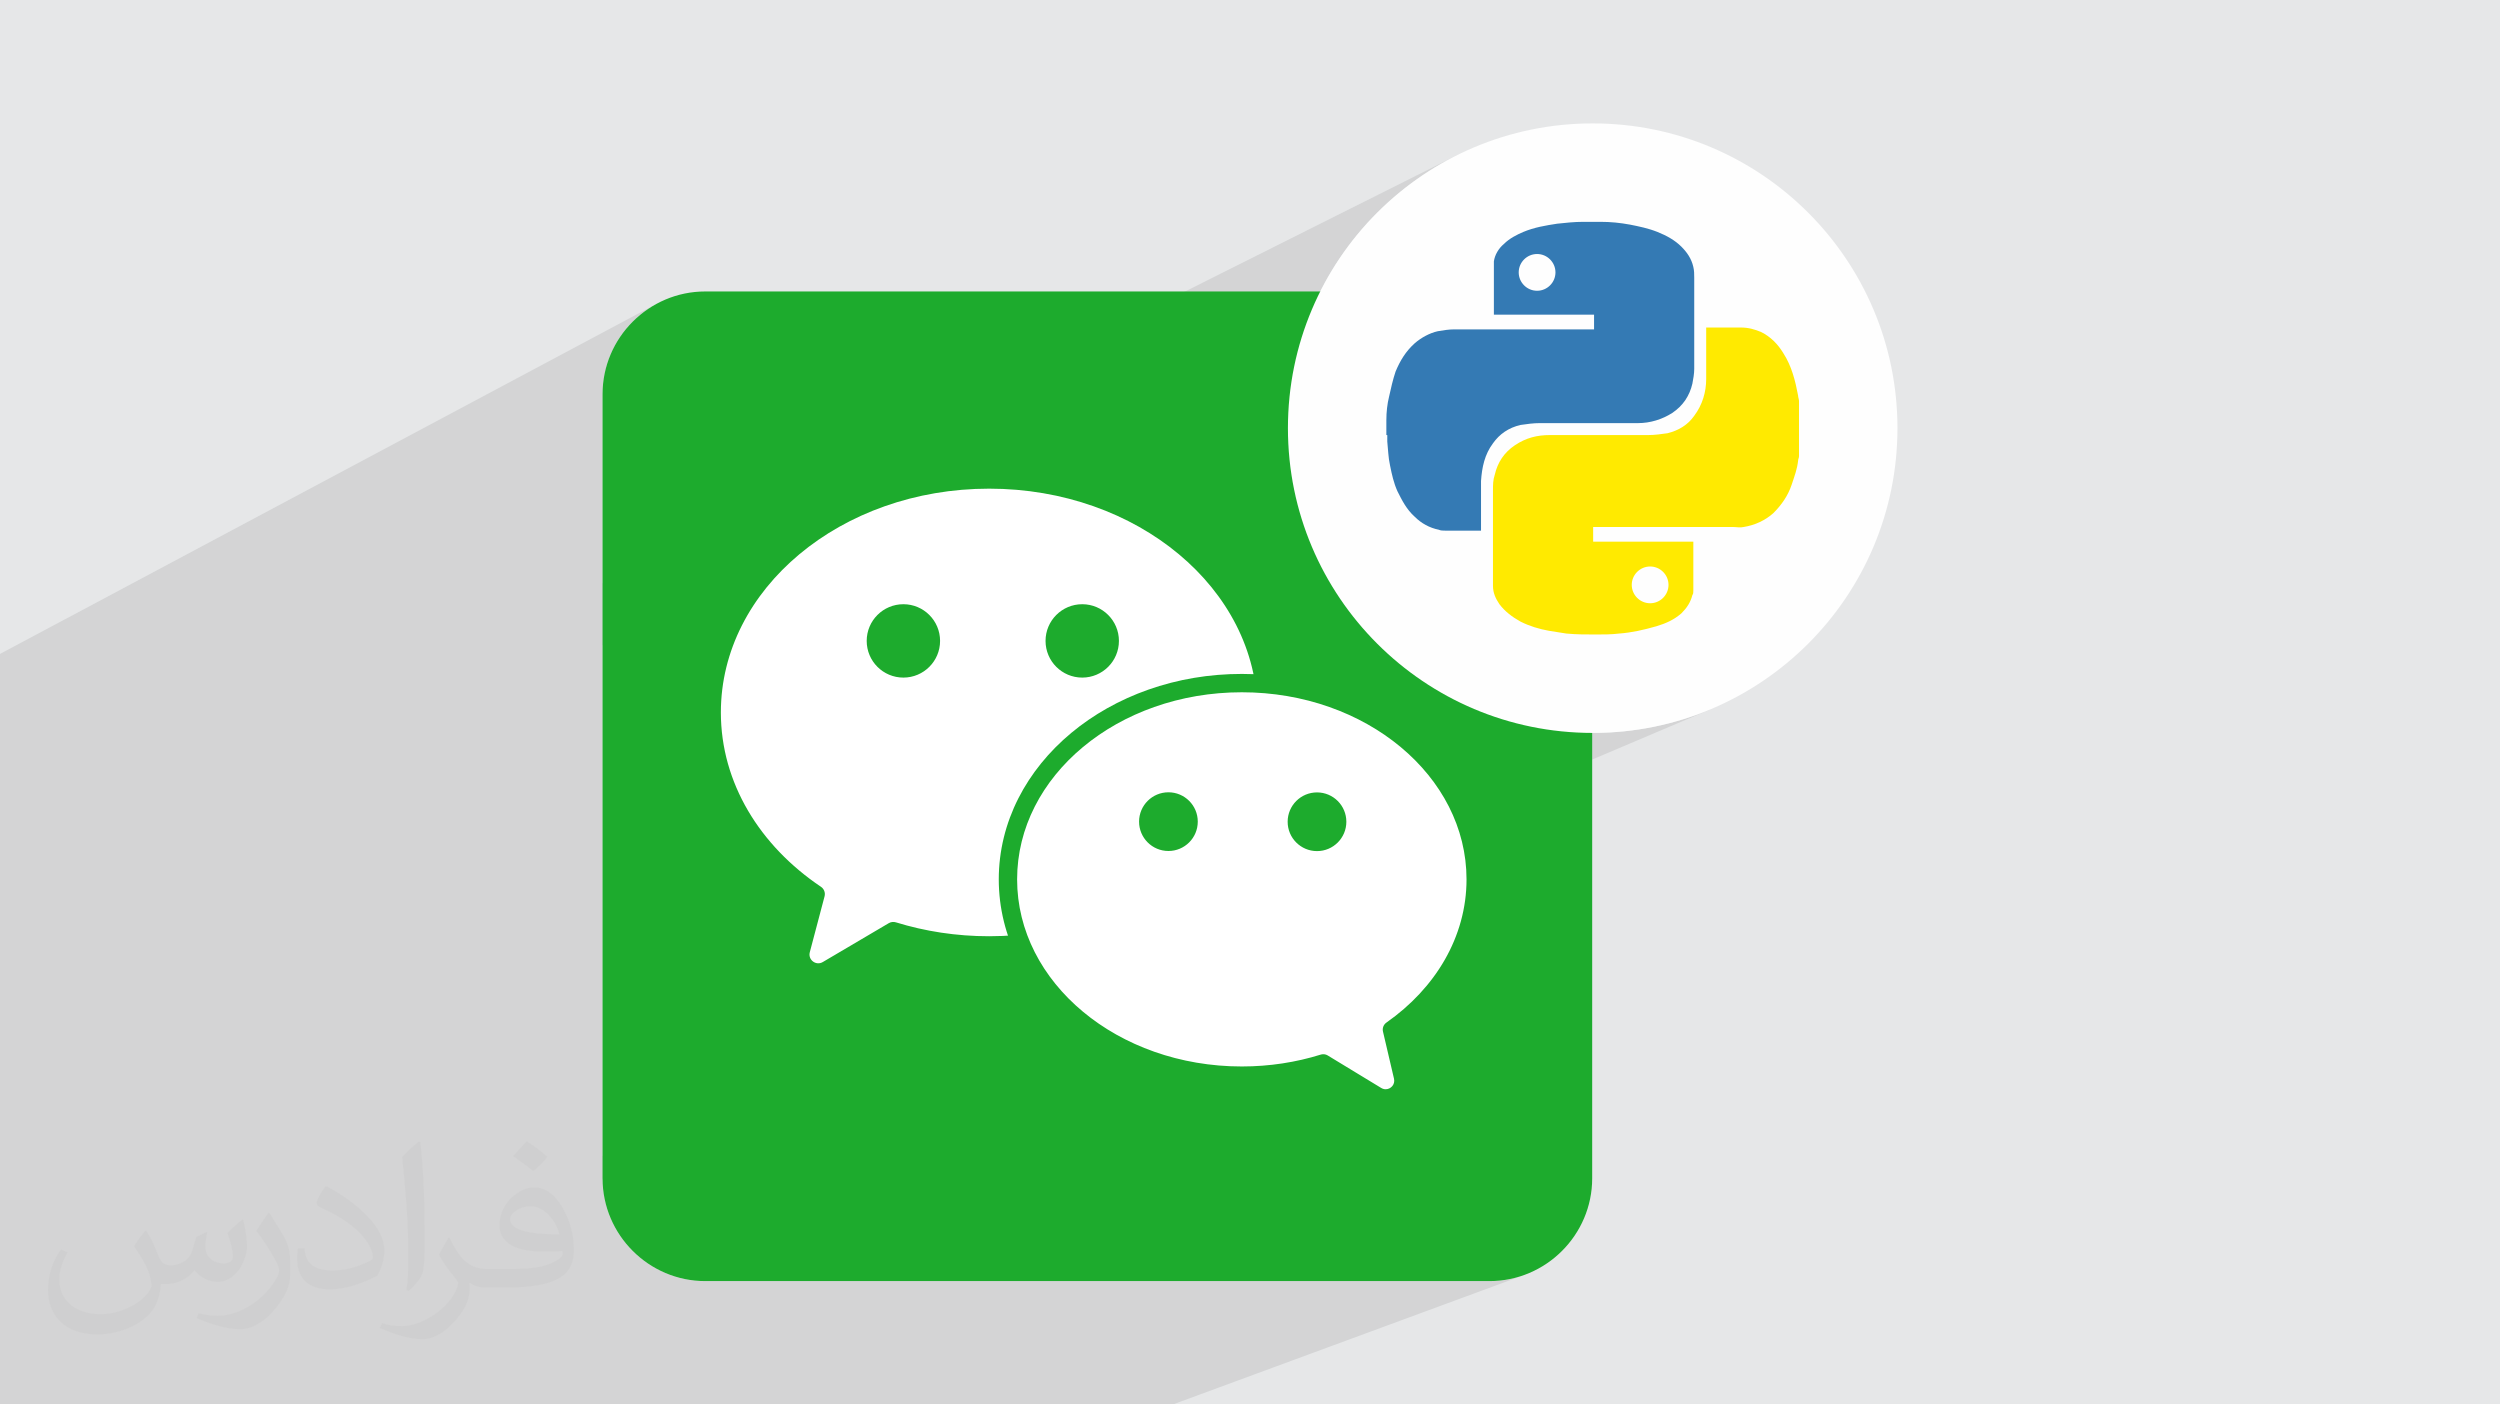 <?xml version="1.0" encoding="UTF-8"?>
<!DOCTYPE svg PUBLIC "-//W3C//DTD SVG 1.1//EN" "http://www.w3.org/Graphics/SVG/1.1/DTD/svg11.dtd">
<!-- Creator: CorelDRAW -->
<svg xmlns="http://www.w3.org/2000/svg" xml:space="preserve" width="94.192mm" height="52.917mm" version="1.1" style="shape-rendering:geometricPrecision; text-rendering:geometricPrecision; image-rendering:optimizeQuality; fill-rule:evenodd; clip-rule:evenodd"
viewBox="0 0 9419.16 5291.66"
 xmlns:xlink="http://www.w3.org/1999/xlink"
 xmlns:xodm="http://www.corel.com/coreldraw/odm/2003">
 <defs>
  <style type="text/css">
   <![CDATA[
    .fil5 {fill:#FEFEFE}
    .fil0 {fill:#E6E7E8}
    .fil3 {fill:#1DAB2D;fill-rule:nonzero}
    .fil6 {fill:#347AB4;fill-rule:nonzero}
    .fil7 {fill:#FFEA00;fill-rule:nonzero}
    .fil4 {fill:white;fill-rule:nonzero}
    .fil2 {fill:#373435;fill-opacity:0.031}
    .fil1 {fill:#373435;fill-opacity:0.102}
   ]]>
  </style>
 </defs>
 <g id="Layer_x0020_1">
  <polygon class="fil0" points="-0,0 9419.16,0 9419.16,5291.66 -0,5291.66 "/>
  <polygon class="fil1" points="-0,3550.6 -0,3335.02 -0,2677.75 -0,2463.76 2473.18,1145.02 2456.97,1154.37 2441.26,1164.46 2426.08,1175.28 2411.44,1186.8 2397.38,1198.99 2383.92,1211.83 2371.08,1225.29 2358.89,1239.35 2347.37,1253.99 2336.55,1269.17 2326.46,1284.88 2317.11,1301.09 2308.53,1317.77 2300.75,1334.91 2293.8,1352.46 2287.69,1370.42 2282.45,1388.76 2278.11,1407.44 2274.69,1426.46 2272.22,1445.77 2270.72,1465.36 2270.21,1485.2 2270.21,2197.64 5492.75,583.15 5457.75,601.2 5423.47,620.4 5389.93,640.72 5357.15,662.15 5325.15,684.65 5293.97,708.2 5263.63,732.77 5234.15,758.34 5205.57,784.88 5177.89,812.37 5151.16,840.78 5125.4,870.08 5100.63,900.25 5076.87,931.27 5054.16,963.11 5032.52,995.73 5011.98,1029.13 4992.55,1063.27 4974.27,1098.12 2270.21,2431.31 2270.21,4355.05 5998.8,2761.4 6000.71,2761.42 6059.8,2759.93 6118.11,2755.49 6175.58,2748.19 6232.12,2738.09 6287.67,2725.27 6342.16,2709.8 6395.52,2691.75 6447.66,2671.19 2270.32,4443.98 2270.72,4459.47 2272.22,4479.06 2274.69,4498.37 2278.11,4517.39 2282.45,4536.07 2287.69,4554.41 2293.8,4572.37 2300.75,4589.92 2308.53,4607.06 2317.11,4623.74 2326.46,4639.95 2336.55,4655.66 2347.37,4670.84 2358.89,4685.48 2371.08,4699.54 2383.92,4713 2397.38,4725.84 2411.44,4738.03 2426.08,4749.55 2441.26,4760.37 2456.97,4770.46 2473.18,4779.81 2489.86,4788.39 2507,4796.17 2524.55,4803.12 2542.51,4809.23 2560.85,4814.47 2579.53,4818.81 2598.55,4822.23 2617.86,4824.7 2637.45,4826.2 2657.29,4826.71 5611.72,4826.71 5631.56,4826.2 5651.15,4824.7 5670.46,4822.23 5689.48,4818.81 5708.16,4814.47 5726.5,4809.23 5744.46,4803.12 4418.59,5291.66 4352.52,5291.66 1512,5291.66 272.87,5291.66 263.22,5291.66 80.5,5291.66 78.88,5291.66 -0,5291.66 "/>
  <path class="fil2" d="M550.85 4636.82c17.98,27.25 29.64,53.44 41.02,82.55 8.46,16.94 12.95,48.16 52.65,48.16 11.63,0 28.32,-3.43 43.13,-11.63 16.66,-8.74 29.36,-21.97 35.99,-42.06l15.87 -53.44 38.63 -19.05 2.64 2.64c-5.28,20.12 -6.6,39.42 -6.6,54.51 0,44.7 38.63,61.65 69.32,61.65 17.98,0 34.14,-8.74 34.14,-25.15 0,-21.16 -8.99,-57.15 -20.65,-89.43 17.98,-17.98 35.99,-35.99 56.62,-50.55l3.17 1.6c8.99,38.1 14.02,75.67 14.02,100.81 0,24.61 -10.85,51.87 -19.84,69.6 -18.52,34.92 -51.33,62.71 -91.01,62.71 -30.15,0 -63.75,-15.09 -86.79,-43.13l-1.32 0c-21.69,27 -55.3,51.33 -109.02,51.33l-16.66 0c-2.64,35.46 -10.31,60.58 -21.97,83.08 -32,62.43 -127,106.63 -216.43,106.63 -124.36,0 -186.79,-71.7 -186.79,-167.21 0,-59 19.3,-113.77 48.95,-152.65l24.33 10.06c-18.52,35.46 -30.96,68.78 -30.96,101.6 0,89.43 72.77,132.03 156.64,132.03 77.8,0 174.09,-49.48 191.57,-106.88 -6.6,-62.71 -30.15,-92.07 -66.14,-149.22 10.85,-19.05 24.87,-38.1 42.34,-58.47l3.17 0 0 0 0 0 -0.02 -0.09zm1434.31 -336.55c26.19,16.41 51.87,35.71 76.99,57.94 -14.02,19.84 -31.5,37.85 -53.19,53.72 -25.15,-20.37 -50.27,-37.85 -75.95,-56.36 17.45,-19.58 34.67,-38.35 52.12,-55.3l0 0 0 0 0 0 0 0 0 0 0.03 0zm13.49 244.48c-42.34,0 -76.99,27.79 -76.99,48.41 0,44.2 84.66,57.94 186,57.4 -12.7,-51.87 -57.15,-105.84 -109.02,-105.84l0.01 0.03zm-95 236.55c55.04,0 103.2,-1.6 139.95,-10.85 41.02,-10.31 75.67,-30.96 75.67,-45.24 0,-3.71 0,-8.2 -1.32,-11.91 -23.01,2.11 -49.48,2.11 -72.49,2.11 -74.6,0 -131.75,-16.94 -154.25,-58.75 -5.56,-11.63 -9.52,-24.61 -9.52,-39.42 0,-40.49 17.45,-79.91 48.16,-107.16 25.65,-22.48 53.97,-36.5 82.8,-36.5 52.12,0 93.65,41.81 122.76,107.7 15.87,35.99 26.72,77.52 26.72,129.92 0,34.92 -9.52,64.29 -31.22,85.98 -40.49,39.17 -115.09,53.97 -229.39,53.97l-51.87 0 0 0 -13.49 0c-28.32,0 -48.69,-5.03 -64.82,-17.45l-2.64 0c0.79,6.6 1.32,12.95 1.32,19.05 0,25.65 -8.46,58.47 -25.65,84.66 -50.8,75.41 -105.84,108.2 -153.47,108.2 -48.16,0 -107.16,-18.52 -160.35,-42.6l9.52 -18.52c17.2,7.14 41.02,11.91 73.81,11.91 85.98,0 198.96,-82.55 212.98,-163.25 -3.17,-6.6 -8.99,-15.34 -17.2,-24.61 -25.15,-29.9 -41.02,-54.76 -55.83,-80.95 12.7,-25.15 24.33,-45.24 35.18,-63.5l4.5 -0.53c36.78,74.88 70.1,117.73 144.45,117.73l11.63 0 0 0 53.97 0 0 0 0 0 0 0 0 0 0 0 0.09 0.01zm-372.54 79.12c6.35,-34.39 6.88,-73.02 6.88,-109.02l0 -53.44c0,-99.75 -12.7,-244.73 -23.01,-339.19 17.98,-19.3 43.13,-42.06 62.97,-57.4l5.82 1.6c13.49,118.8 16.66,256.39 16.66,383.64 0,33.35 -1.32,65.89 -4.5,89.69 -1.85,30.15 -19.3,52.91 -56.62,87.83l-8.2 -3.71zm-383.38 -157.43c1.85,46.84 24.87,83.62 105.31,83.62 50.01,0 92.33,-12.95 139.17,-35.18 8.46,-3.71 12.95,-8.74 12.95,-12.95 0,-29.36 -22.48,-68.25 -60.32,-103.71 -36.78,-33.35 -85.47,-62.71 -130.96,-82.3 -15.62,-6.6 -20.65,-13.49 -20.65,-20.12 0,-13.49 17.98,-41.81 32.82,-62.18l5.03 -0.53c52.12,27.25 110.34,67.74 153.47,112.7 39.17,41.53 63.5,83.62 63.5,129.39 0,33.86 -10.31,65.61 -27,95.25 -57.15,28.83 -118.01,50.8 -178.33,50.8 -73.28,0 -123.29,-34.39 -123.29,-115.09 0,-8.74 0,-22.22 3.17,-39.7l25.15 0 0 0 0 0 0 0 0 0 0 0 -0.02 0zm-132.57 -133.1l45.52 73.56c16.66,27.25 32.28,56.9 32.28,103.71l0 59.79c0,48.41 -30.96,100.28 -80.95,151.61 -39.17,34.67 -73.81,49.48 -105.84,49.48 -47.62,0 -102.13,-14.81 -165.1,-41.81l7.14 -18.52c19.84,5.28 42.85,9.78 71.17,9.78 90.5,-0.53 183.08,-66.67 225.42,-147.37 5.03,-9.27 6.88,-17.98 6.88,-24.08 0,-9.27 -5.03,-19.58 -8.99,-28.83 -23.01,-43.38 -48.69,-83.08 -76.99,-119.86 14.81,-23.29 29.64,-45.77 45.77,-68l3.71 0.53 0 0 0 0 0 0 0 0 0 0 -0.02 0.01z"/>
  <g id="_2207419843040">
   <g>
    <path class="fil3" d="M2657.29 1098.13l2954.43 0c212.89,0 387.08,174.19 387.08,387.08l0 2954.43c0,212.89 -174.19,387.08 -387.08,387.08l-2954.43 0c-212.89,0 -387.08,-174.19 -387.08,-387.08l0 -2954.43c0,-212.89 174.19,-387.08 387.08,-387.08z"/>
    <path class="fil4" d="M4077.49 2552.94c-76.34,0 -138.23,-61.89 -138.23,-138.23 0,-76.33 61.89,-138.22 138.23,-138.22 76.33,0 138.22,61.89 138.22,138.22 0,76.34 -61.89,138.23 -138.22,138.23zm-673.84 0c-76.34,0 -138.23,-61.89 -138.23,-138.23 0,-76.33 61.89,-138.22 138.23,-138.22 76.33,0 138.22,61.89 138.22,138.22 0,76.34 -61.89,138.23 -138.22,138.23zm323.09 -711.86c-558.21,0 -1010.76,377.49 -1010.76,843.17 0,265.49 147.14,502.31 377.08,656.84 11.75,7.88 17.21,22.32 13.61,36.01l-55.63 210.55c-7.57,28.64 23.39,52.07 48.89,37.04l248.74 -146.59c8.12,-4.77 17.83,-5.8 26.85,-3.04 109.4,33.83 227.72,52.35 351.22,52.35 558.22,0 1010.77,-377.48 1010.77,-843.16 0,-465.68 -452.55,-843.17 -1010.77,-843.17z"/>
    <path class="fil4" d="M4402.25 3019.65c-41.89,0 -76.01,34.09 -76.06,75.99 -0.01,20.29 7.88,39.38 22.24,53.75 14.35,14.37 33.43,22.29 53.73,22.31 41.94,0 76.05,-34.09 76.07,-75.98 0.03,-20.31 -7.86,-39.4 -22.21,-53.77 -14.34,-14.37 -33.43,-22.29 -53.73,-22.3l-0.04 -34.56 0 34.56zm559.81 0.42c-41.9,0 -76.02,34.08 -76.07,75.99 -0.01,20.28 7.89,39.38 22.24,53.75 14.35,14.37 33.44,22.29 53.74,22.3 41.94,0 76.05,-34.06 76.07,-75.94 0.02,-20.33 -7.87,-39.43 -22.21,-53.8 -14.35,-14.37 -33.43,-22.29 -53.73,-22.3l-0.04 -34.56 0 34.56zm258.66 1118.42c-12.11,0 -24.1,-3.4 -34.66,-9.82l-200.69 -121.97c-98.01,30.5 -201.17,45.97 -306.61,45.97 -118.21,0 -232.95,-19.3 -341.02,-57.36 -104.7,-36.88 -198.82,-89.74 -279.74,-157.11 -81.39,-67.77 -145.36,-146.82 -190.14,-234.98 -46.63,-91.81 -70.28,-189.39 -70.28,-290.05 0,-100.66 23.65,-198.25 70.28,-290.05 44.78,-88.16 108.75,-167.22 190.14,-234.98 80.92,-67.38 175.04,-120.24 279.74,-157.11 108.07,-38.06 222.81,-57.36 341.02,-57.36 118.22,0 232.95,19.3 341.02,57.36 104.71,36.87 198.83,89.73 279.75,157.11 81.38,67.76 145.35,146.82 190.13,234.98 46.63,91.8 70.28,189.39 70.28,290.05 0,219.49 -114.92,426.08 -315.35,567.02l41.21 176.18c4.69,19.98 0.13,40.61 -12.52,56.56 -12.68,16.01 -32.33,25.56 -52.55,25.56l-0.01 0z"/>
    <path class="fil3" d="M4678.76 2539.11c-122.13,0 -240.73,19.96 -352.5,59.32 -53.93,19 -105.99,42.53 -154.74,69.95 -48.47,27.27 -94.11,58.63 -135.63,93.2 -41.76,34.77 -79.72,73.09 -112.83,113.9 -33.64,41.47 -62.58,85.87 -86.01,131.99 -24,47.24 -42.44,96.75 -54.82,147.13 -12.74,51.84 -19.2,105.19 -19.2,158.57 0,53.38 6.46,106.73 19.2,158.57 12.38,50.38 30.82,99.88 54.82,147.13 23.43,46.11 52.37,90.52 86.01,131.99 33.11,40.81 71.07,79.13 112.83,113.89 41.52,34.58 87.16,65.94 135.63,93.21 48.75,27.41 100.81,50.95 154.74,69.94 111.77,39.36 230.37,59.32 352.5,59.32 103.53,0 205,-14.45 301.85,-42.97l187.51 113.95c15.96,9.71 34.16,14.85 52.61,14.85 30.68,0 60.46,-14.45 79.64,-38.66 19.24,-24.28 26.18,-55.6 19.06,-85.94l-35.96 -153.74c42.14,-31.31 80.98,-65.98 115.65,-103.26 40.75,-43.8 75.92,-91.39 104.53,-141.45 29.34,-51.33 51.94,-105.52 67.17,-161.06 15.71,-57.3 23.68,-116.44 23.68,-175.77 0,-53.38 -6.46,-106.73 -19.2,-158.57 -12.38,-50.38 -30.83,-99.89 -54.83,-147.13 -23.42,-46.12 -52.36,-90.52 -86.01,-131.99 -33.11,-40.81 -71.07,-79.13 -112.82,-113.9 -41.53,-34.57 -87.16,-65.93 -135.64,-93.2 -48.74,-27.42 -100.8,-50.95 -154.74,-69.95 -111.77,-39.36 -230.37,-59.32 -352.5,-59.32zm283.25 667.56c61.03,0 110.55,-49.44 110.59,-110.48 0.07,-61.09 -49.42,-110.65 -110.48,-110.68l-0.06 0c-61.07,0 -110.55,49.44 -110.62,110.51 -0.04,61.06 49.45,110.61 110.51,110.65l0.06 0zm-559.8 -0.42c61.02,0 110.54,-49.44 110.58,-110.51 0.07,-61.06 -49.42,-110.61 -110.48,-110.65l-0.06 0c-61.06,0.01 -110.55,49.44 -110.62,110.51 -0.03,61.06 49.45,110.62 110.51,110.65l0.07 0zm276.55 -598.02c467.58,0 846.62,315.6 846.62,704.94 0,216.56 -117.31,410.32 -301.91,539.62 -10.78,7.57 -15.9,20.91 -12.89,33.73l41.57 177.72c5.08,21.62 -12.06,39.7 -31.42,39.7 -5.55,0 -11.28,-1.49 -16.72,-4.8l-201.56 -122.5c-5.1,-3.11 -10.9,-4.67 -16.74,-4.67 -3.3,0 -6.62,0.5 -9.84,1.49 -92.47,28.86 -192.58,44.65 -297.11,44.65 -467.58,0 -846.62,-315.6 -846.62,-704.94 0,-389.34 379.04,-704.94 846.62,-704.94z"/>
   </g>
   <g>
    <circle class="fil5" cx="6000.71" cy="1613.19" r="1148.24"/>
    <g>
     <path class="fil6" d="M5223.32 1639.16c0,-17.31 0,-34.63 0,-51.94 0,0 0,-3.46 0,-3.46 0,-31.16 3.47,-62.33 10.39,-90.04 6.93,-31.16 13.85,-62.32 24.24,-93.5 17.31,-41.55 38.09,-76.17 72.71,-107.35 24.24,-20.77 55.4,-38.08 86.57,-45.01 20.78,-3.46 41.55,-6.92 62.33,-6.92 173.13,0 346.27,0 522.87,0 0,0 3.46,0 3.46,0 0,-17.32 0,-34.63 0,-55.4 -124.66,0 -252.79,0 -377.43,0 0,-3.46 0,-3.46 0,-6.93 0,-55.4 0,-110.81 0,-169.67 0,0 0,-3.46 0,-3.46 0,-6.93 0,-13.85 0,-20.78 3.46,-24.23 17.31,-48.47 38.08,-65.78 20.78,-20.78 48.48,-34.63 72.71,-45.01 41.55,-17.32 83.12,-24.24 128.13,-31.17 31.16,-3.46 65.78,-6.92 96.96,-6.92 0,0 3.46,0 3.46,0 20.78,0 41.55,0 58.86,0 0,0 3.47,0 3.47,0 38.08,0 72.71,3.46 110.81,10.39 34.62,6.92 69.25,13.85 103.88,27.7 34.63,13.84 65.79,31.16 90.04,55.39 20.78,20.78 38.09,45.02 45.01,76.18 3.46,13.85 3.46,27.7 3.46,41.55 0,114.27 0,228.53 0,342.81 0,17.31 -3.46,38.08 -6.92,55.39 -10.39,45.02 -34.62,83.12 -76.17,110.82 -38.09,24.23 -83.12,38.08 -128.13,38.08 -124.66,0 -245.86,0 -370.51,0 -24.23,0 -48.47,3.46 -72.71,6.93 -45.01,10.38 -79.65,34.62 -103.88,69.25 -31.16,41.55 -41.55,90.03 -45.01,141.97 0,62.32 0,121.2 0,183.52 0,0 0,3.46 0,3.46 -3.47,0 -3.47,0 -3.47,0 -45.01,0 -86.57,0 -131.58,0 -6.93,0 -17.32,0 -24.24,-3.46 -34.62,-6.92 -65.79,-24.24 -90.04,-48.47 -31.16,-27.7 -48.47,-62.33 -65.78,-96.96 -13.85,-31.17 -20.78,-62.33 -27.7,-96.97 -6.93,-31.16 -6.93,-58.86 -10.39,-90.03 0,-6.93 0,-17.31 0,-24.24l0 0 0 0 -3.48 0.03zm567.9 -682.16l0 0c-38.09,0 -69.25,31.17 -69.25,69.25 0,38.09 31.16,69.25 69.25,69.25 38.08,0 69.25,-31.16 69.25,-69.25 0,-38.08 -31.17,-69.25 -69.25,-69.25l0 0 0 0z"/>
     <path class="fil7" d="M6778.09 1507.57c0,69.25 0,141.97 0,211.22 0,6.93 -3.46,10.39 -3.46,17.32 -3.46,31.16 -13.85,58.86 -24.24,90.03 -13.85,41.55 -38.08,76.18 -69.25,107.35 -31.16,27.7 -69.24,45.01 -110.81,51.94 -13.85,3.46 -27.7,0 -45.01,0 -173.13,0 -346.27,0 -519.4,0 0,0 -3.47,0 -3.47,0 0,17.31 0,34.62 0,55.4 124.66,0 252.79,0 377.44,0 0,0 0,3.46 0,3.46 0,58.86 0,121.2 0,180.06 0,6.92 0,13.85 -3.47,17.31 -6.92,27.7 -20.77,48.48 -41.55,69.25 -27.7,24.24 -58.86,38.09 -93.5,48.47 -48.47,13.85 -93.49,24.24 -141.97,27.7 -27.7,3.47 -58.86,3.47 -86.57,3.47 -38.09,0 -72.71,0 -110.81,-3.47 -20.78,-3.46 -45.02,-6.92 -65.79,-10.38 -38.09,-6.93 -72.71,-17.32 -107.35,-34.63 -31.16,-17.31 -58.86,-38.08 -79.65,-65.78 -13.85,-20.78 -24.24,-41.55 -24.24,-69.25 0,-10.39 0,-17.31 0,-27.7 0,-110.81 0,-221.61 0,-332.42 0,-20.78 0,-38.09 6.93,-58.86 10.39,-45.02 34.62,-83.12 76.17,-110.82 41.55,-27.7 83.11,-38.08 131.59,-38.08 124.66,0 245.86,0 370.51,0 24.23,0 48.47,-3.46 72.71,-6.93 41.55,-10.38 76.17,-31.16 100.42,-65.78 31.16,-41.55 45.01,-90.04 45.01,-138.51 0,-62.33 0,-124.67 0,-186.99 0,0 0,-3.46 0,-6.92 3.47,0 3.47,0 6.93,0 41.55,0 83.11,0 124.66,0 27.7,0 51.94,6.92 76.17,17.31 34.63,17.31 62.33,45.01 83.11,79.65 31.17,48.47 45.02,103.88 55.4,159.28 0,6.93 3.47,13.85 3.47,20.78l0 0 0 0 0.02 -3.48zm-560.97 765.27l0 0c38.09,0 69.25,-31.16 69.25,-69.25 0,-38.09 -31.16,-69.25 -69.25,-69.25 -38.08,0 -69.24,31.16 -69.24,69.25 0,38.09 31.16,69.25 69.24,69.25z"/>
    </g>
   </g>
  </g>
 </g>
</svg>

